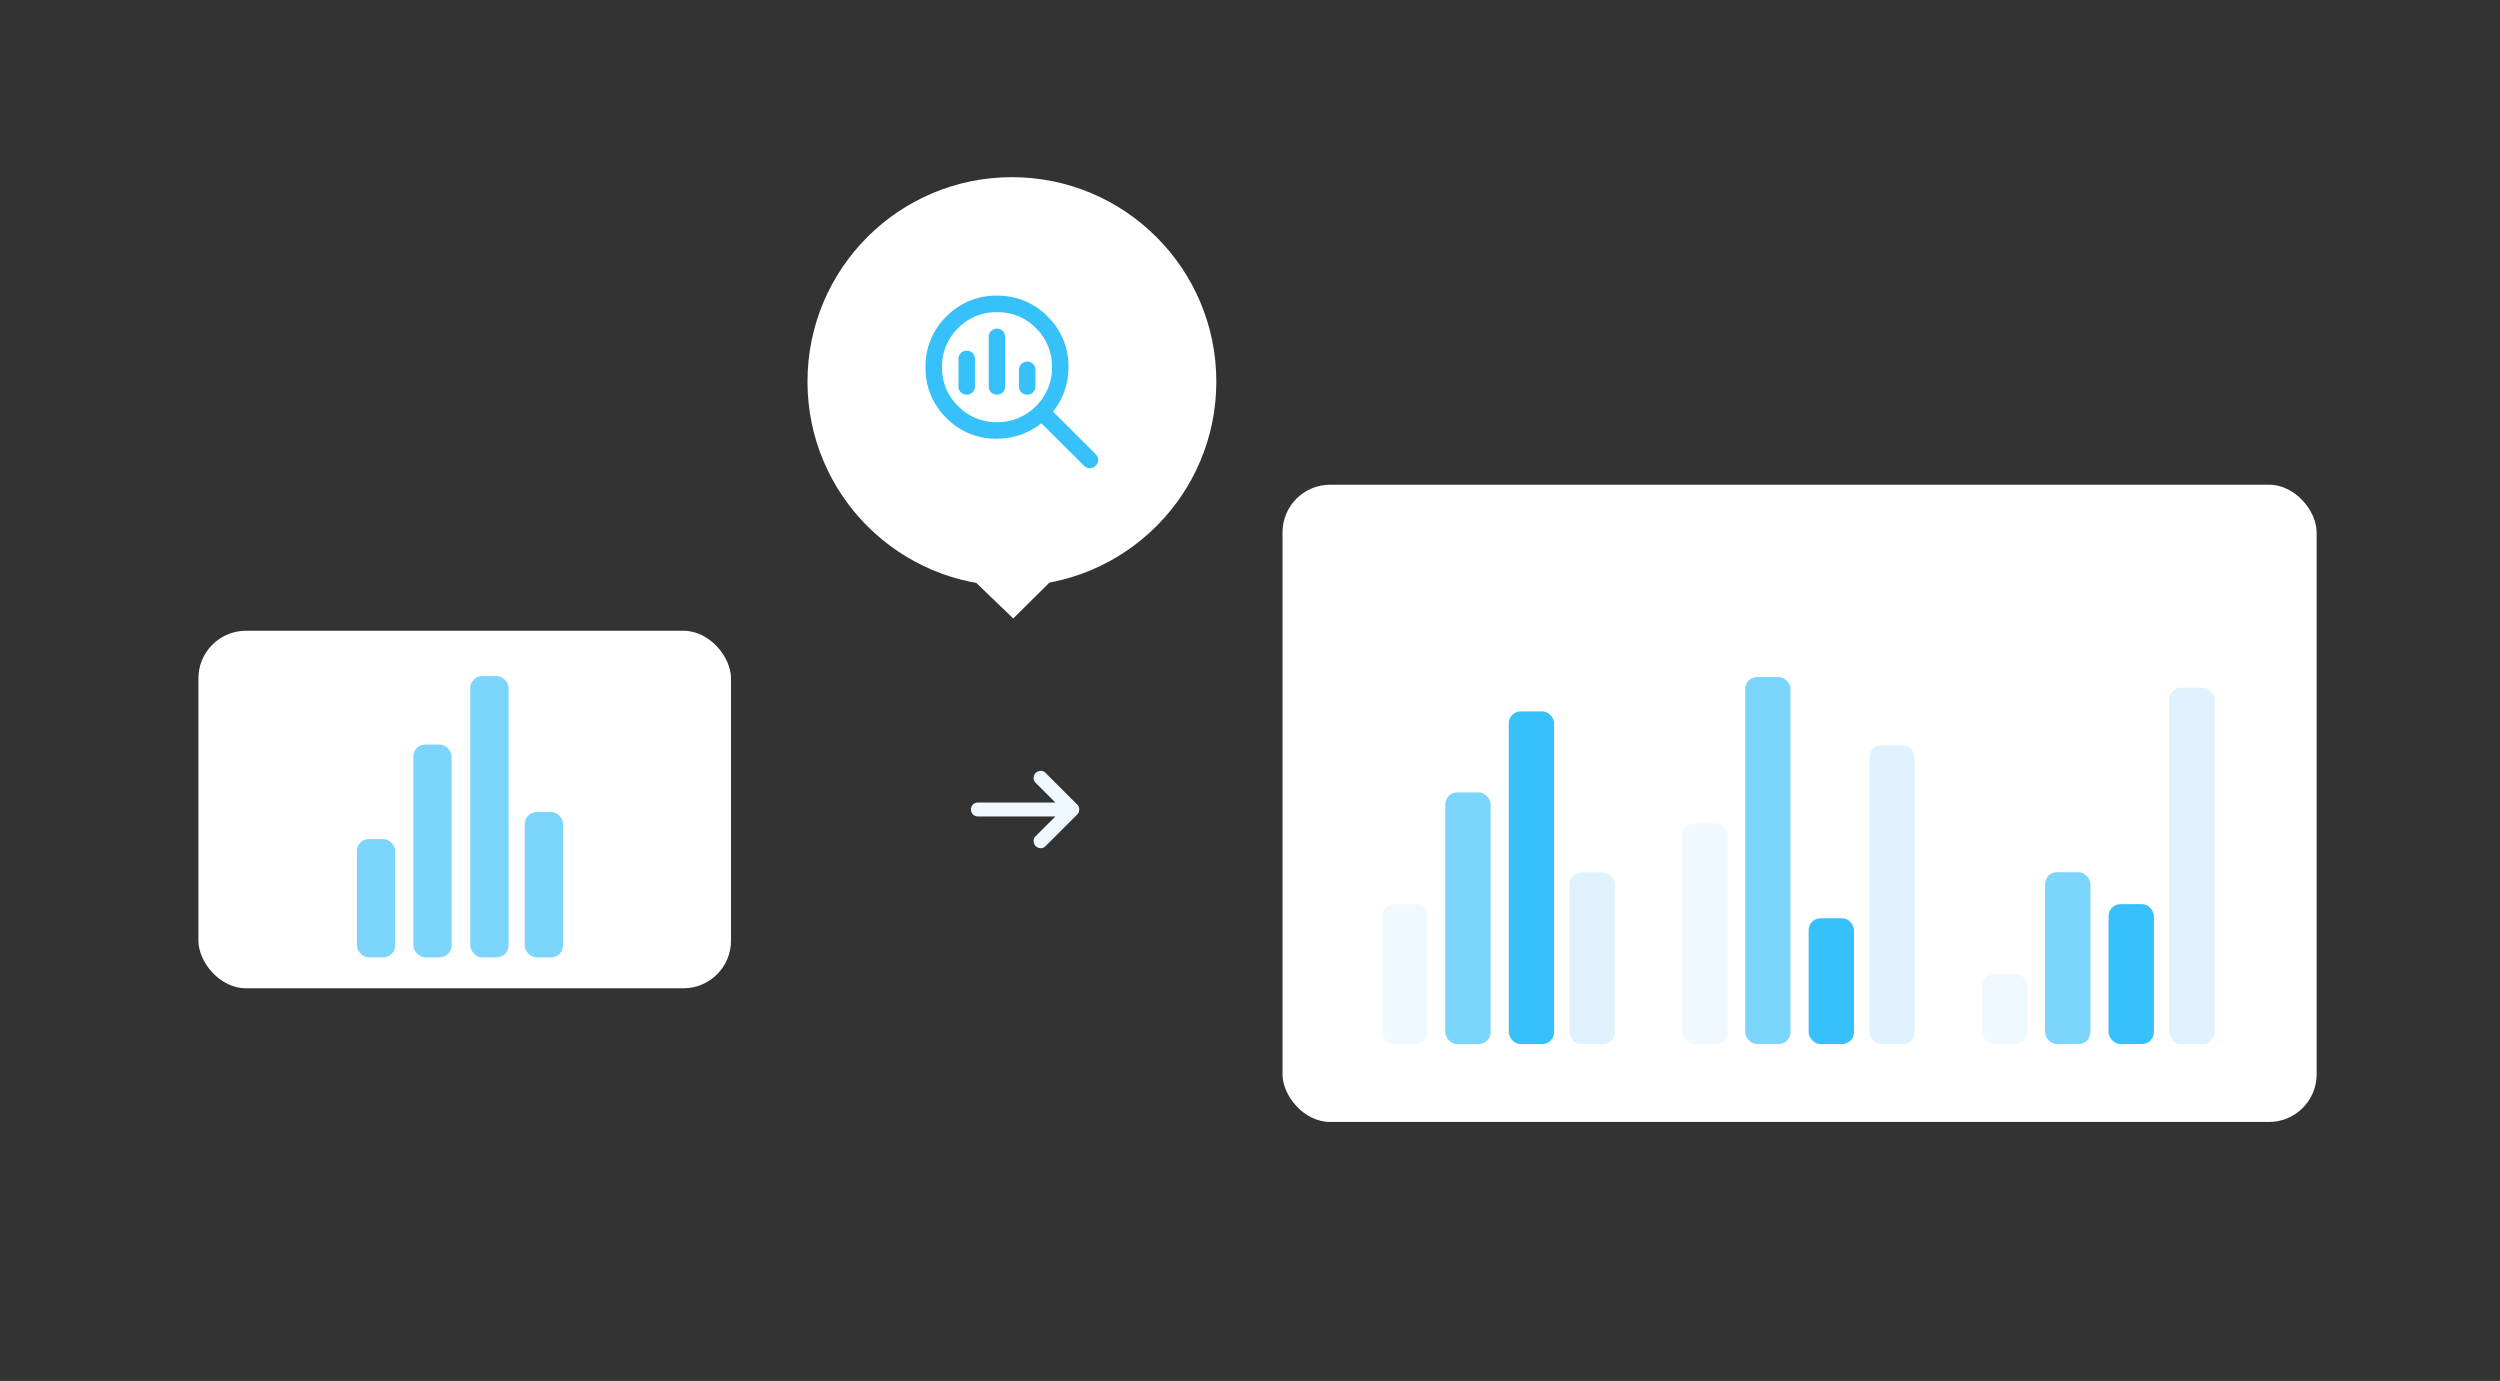 <svg xmlns="http://www.w3.org/2000/svg" width="210" height="116" viewBox="0 0 210 116">
  <rect x="0" y="0" width="210" height="116" fill="#333333" stroke="none"/>
  <g id="func-bi03" transform="translate(-662 1341)">
    <rect id="長方形_19822" data-name="長方形 19822" width="210" height="116" rx="8" transform="translate(662 -1341)" fill="none"/>
    <g id="グループ_60290" data-name="グループ 60290" transform="translate(660 -1335.887)">
      <g id="グループ_60291" data-name="グループ 60291" transform="translate(-9)">
        <rect id="長方形_20227" data-name="長方形 20227" width="44.737" height="30.034" rx="4" transform="translate(27.667 47.87)" fill="#fff"/>
        <rect id="長方形_20229" data-name="長方形 20229" width="3.219" height="9.939" rx="1" transform="translate(40.979 65.366)" fill="#7cd5fd"/>
        <rect id="長方形_20230" data-name="長方形 20230" width="3.219" height="12.206" rx="1" transform="translate(55.078 63.099)" fill="#7cd5fd"/>
        <rect id="長方形_20231" data-name="長方形 20231" width="3.219" height="17.874" rx="1" transform="translate(45.719 57.431)" fill="#7cd5fd"/>
        <rect id="長方形_20232" data-name="長方形 20232" width="3.219" height="23.628" rx="1" transform="translate(50.504 51.677)" fill="#7cd5fd"/>
        <path id="arrow_right_alt_FILL0_wght400_GRAD0_opsz24" d="M7.092,3.831H.584A.573.573,0,0,1,0,3.247a.573.573,0,0,1,.584-.584H7.092L5.429,1A.535.535,0,0,1,5.261.591.616.616,0,0,1,5.429.183.6.6,0,0,1,5.845,0,.543.543,0,0,1,6.26.168L8.931,2.839a.512.512,0,0,1,.124.19.675.675,0,0,1,0,.438.511.511,0,0,1-.124.19L6.26,6.326a.543.543,0,0,1-.416.168.6.6,0,0,1-.416-.182A.616.616,0,0,1,5.261,5.9a.535.535,0,0,1,.168-.409Z" transform="translate(92.563 59.639)" fill="#f0f9ff"/>
        <g id="グループ_60292" data-name="グループ 60292" transform="translate(14.258 -2.037)">
          <rect id="長方形_20395" data-name="長方形 20395" width="86.865" height="53.528" rx="4" transform="translate(104.474 37.641)" fill="#fff"/>
          <rect id="長方形_20396" data-name="長方形 20396" width="3.808" height="11.756" rx="1" transform="translate(112.86 72.871)" fill="#f0f9ff"/>
          <rect id="長方形_20400" data-name="長方形 20400" width="3.808" height="18.539" rx="1" transform="translate(138.053 66.088)" fill="#f0f9ff"/>
          <rect id="長方形_20404" data-name="長方形 20404" width="3.808" height="5.878" rx="1" transform="translate(163.245 78.749)" fill="#f0f9ff"/>
          <rect id="長方形_20399" data-name="長方形 20399" width="3.808" height="14.438" rx="1" transform="translate(128.576 70.19)" fill="#e0f2fe"/>
          <rect id="長方形_20403" data-name="長方形 20403" width="3.808" height="25.096" rx="1" transform="translate(153.769 59.531)" fill="#e0f2fe"/>
          <rect id="長方形_20407" data-name="長方形 20407" width="3.808" height="29.941" rx="1" transform="translate(178.961 54.686)" fill="#e0f2fe"/>
          <rect id="長方形_20397" data-name="長方形 20397" width="3.808" height="21.142" rx="1" transform="translate(118.144 63.486)" fill="#7cd5fd"/>
          <rect id="長方形_20401" data-name="長方形 20401" width="3.808" height="30.831" rx="1" transform="translate(143.336 53.796)" fill="#7cd5fd"/>
          <rect id="長方形_20405" data-name="長方形 20405" width="3.808" height="14.438" rx="1" transform="translate(168.529 70.19)" fill="#7cd5fd"/>
          <rect id="長方形_20398" data-name="長方形 20398" width="3.808" height="27.947" rx="1" transform="translate(123.478 56.68)" fill="#36c1fa"/>
          <rect id="長方形_20402" data-name="長方形 20402" width="3.808" height="10.571" rx="1" transform="translate(148.67 74.056)" fill="#36c1fa"/>
          <rect id="長方形_20406" data-name="長方形 20406" width="3.808" height="11.756" rx="1" transform="translate(173.863 72.871)" fill="#36c1fa"/>
        </g>
      </g>
      <g id="グループ_60485" data-name="グループ 60485" transform="translate(-660 -252.113)">
        <ellipse id="楕円形_1484" data-name="楕円形 1484" cx="17.171" cy="17.171" rx="17.171" ry="17.171" transform="translate(729.829 261.883)" fill="#fff"/>
        <path id="パス_30944" data-name="パス 30944" d="M-10124.866,332.167h15.256l-7.517,7.452Z" transform="translate(10864.238 -40.668)" fill="#fff"/>
        <path id="パス_31381" data-name="パス 31381" d="M102-853.377a4.455,4.455,0,0,0,3.272-1.347A4.454,4.454,0,0,0,106.623-858a4.454,4.454,0,0,0-1.347-3.272A4.454,4.454,0,0,0,102-862.614a4.454,4.454,0,0,0-3.272,1.347A4.454,4.454,0,0,0,97.386-858a4.454,4.454,0,0,0,1.347,3.272A4.455,4.455,0,0,0,102-853.377Zm0-2.309a.679.679,0,0,1-.495-.2.666.666,0,0,1-.2-.494v-4.157a.672.672,0,0,1,.2-.494.664.664,0,0,1,.491-.2.678.678,0,0,1,.495.2.665.665,0,0,1,.2.494v4.157a.673.673,0,0,1-.2.494A.665.665,0,0,1,102.009-855.686Zm-2.54,0a.679.679,0,0,1-.495-.2.666.666,0,0,1-.2-.494v-2.309a.672.672,0,0,1,.2-.494.664.664,0,0,1,.491-.2.678.678,0,0,1,.495.2.666.666,0,0,1,.2.494v2.309a.673.673,0,0,1-.2.494A.665.665,0,0,1,99.468-855.686Zm5.081,0a.679.679,0,0,1-.495-.2.663.663,0,0,1-.2-.492v-1.382a.681.681,0,0,1,.2-.5.659.659,0,0,1,.491-.2.679.679,0,0,1,.495.2.664.664,0,0,1,.2.492v1.383a.681.681,0,0,1-.2.5A.66.66,0,0,1,104.549-855.686Zm-2.538,3.7a5.8,5.8,0,0,1-4.264-1.751A5.8,5.8,0,0,1,96-858a5.791,5.791,0,0,1,1.751-4.253A5.791,5.791,0,0,1,102-864a5.8,5.8,0,0,1,4.253,1.747,5.794,5.794,0,0,1,1.751,4.264,5.936,5.936,0,0,1-.337,2,5.99,5.99,0,0,1-.953,1.726l3.58,3.58a.663.663,0,0,1,.212.481.663.663,0,0,1-.212.481.673.673,0,0,1-.491.212.673.673,0,0,1-.491-.212l-3.58-3.56a5.99,5.99,0,0,1-1.727.953A5.937,5.937,0,0,1,102.011-851.991Z" transform="translate(643.745 1135.838)" fill="#36c1fa"/>
      </g>
    </g>
  </g>
</svg>
